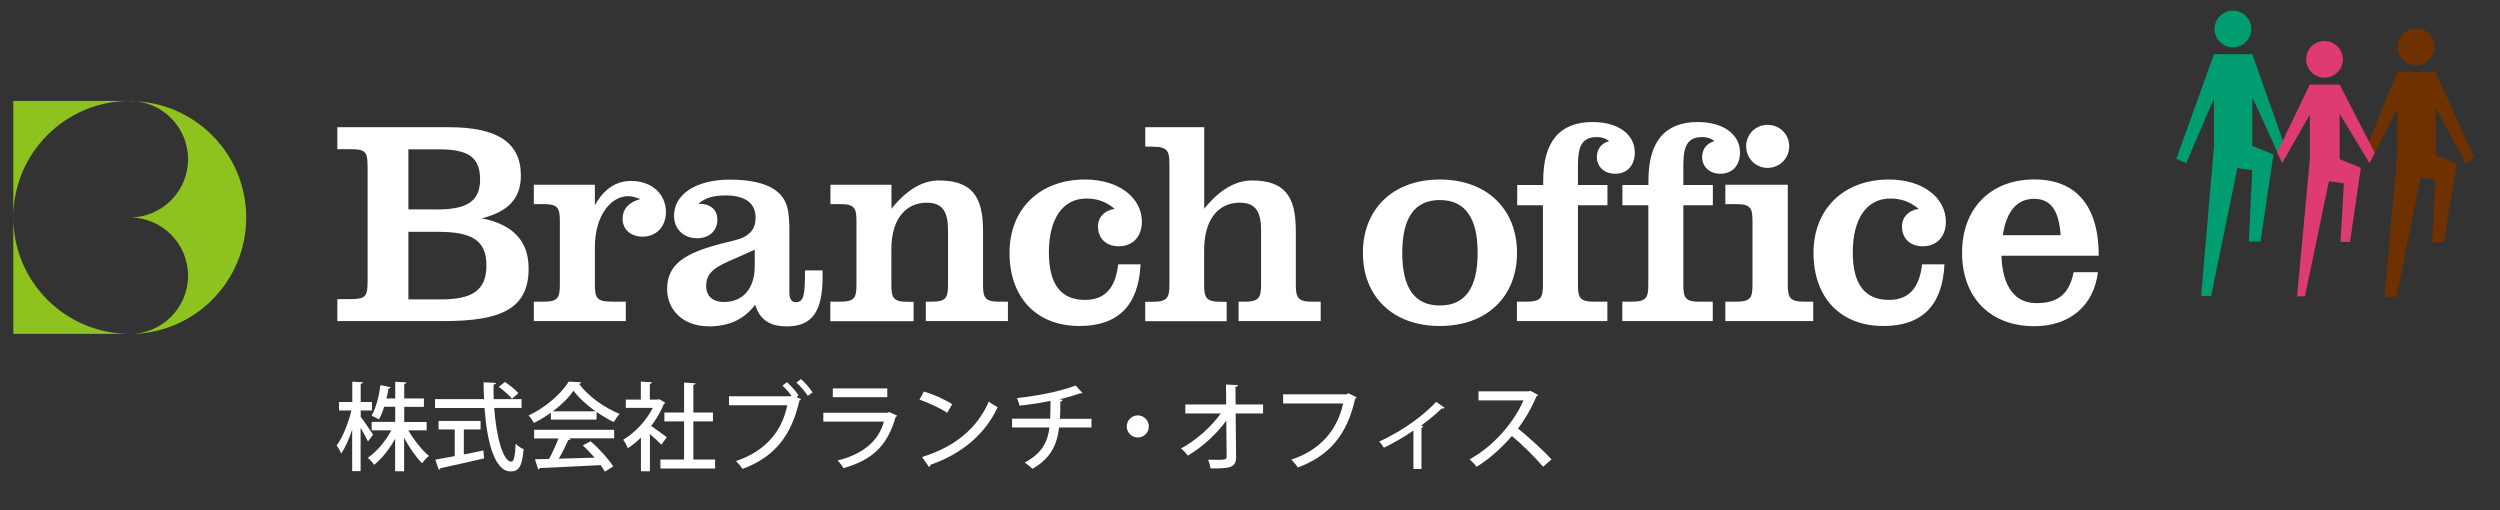 <svg width="240" height="49" viewBox="0 0 240 49" fill="none" xmlns="http://www.w3.org/2000/svg">
<rect x="0" y="0" width="240" height="49" fill="#333333" stroke="none"/>
<mask id="mask0_915_11879" style="mask-type:alpha" maskUnits="userSpaceOnUse" x="0" y="0" width="240" height="49">
<rect width="240" height="49" fill="#D9D9D9"/>
</mask>
<g mask="url(#mask0_915_11879)">
<path d="M32.384 28.718H33.465C35.072 28.718 35.29 28.555 35.29 26.993V16.036C35.29 14.484 35.072 14.32 33.465 14.32H32.384V12.214H43.119C47.751 12.214 50.004 13.685 50.004 16.853C50.004 19.041 48.805 20.321 46.253 20.956C49.277 21.565 50.748 23.144 50.748 25.777C50.748 29.608 48.169 30.824 42.593 30.824H32.384V28.718ZM41.875 20.112C44.736 20.112 46.089 19.395 46.089 17.225C46.089 15.056 44.899 14.339 42.175 14.339H39.205V20.103H41.866L41.875 20.112ZM42.284 28.745C45.308 28.745 46.698 27.91 46.698 25.468C46.698 23.026 45.226 22.255 42.038 22.255H39.205V28.745H42.284Z" fill="white"/>
<path d="M58.687 28.963H60.077V30.824H51.248V28.963H52.166C53.583 28.963 53.746 28.573 53.746 27.302V21.256C53.746 19.976 53.583 19.595 52.166 19.595H51.248V17.734H57.107V19.704C57.969 18.151 59.132 17.371 60.576 17.371C62.574 17.371 63.928 18.614 63.928 20.366C63.928 21.728 63.038 22.718 61.684 22.718C60.522 22.718 59.768 22 59.768 21.002C59.768 20.085 60.349 19.422 61.457 19.114C61.012 18.923 60.622 18.832 60.322 18.832C58.605 18.832 57.107 20.72 57.107 23.771V27.293C57.107 28.573 57.27 28.954 58.687 28.954V28.963Z" fill="white"/>
<path d="M68.014 31.324C65.626 31.324 64.045 29.799 64.045 27.747C64.045 25.586 65.435 24.533 68.232 23.671C69.785 23.199 70.975 23.063 71.62 22.645C72.283 22.2 72.537 21.701 72.537 20.866C72.537 19.504 71.511 18.76 69.677 18.76C68.541 18.76 67.706 18.978 67.043 19.568H67.124C68.232 19.568 68.868 20.149 68.868 21.093C68.868 22.146 68.087 22.872 66.925 22.872C65.617 22.872 64.708 21.982 64.708 20.712C64.708 18.714 66.707 17.244 70.094 17.244C71.984 17.244 73.428 17.579 74.336 18.188C75.662 19.077 75.78 20.321 75.78 22.237V28.065C75.78 28.727 75.998 29.009 76.416 29.009C77.224 29.009 77.278 28.119 77.278 25.959H78.968V26.54C78.968 29.844 78.023 31.333 75.526 31.333C73.891 31.333 72.919 30.67 72.501 29.254C71.393 30.697 69.949 31.333 68.005 31.333L68.014 31.324ZM67.787 27.411C67.787 28.41 68.396 28.991 69.513 28.991C71.257 28.991 72.456 27.774 72.456 25.55V23.971C69.54 25.332 67.796 25.659 67.796 27.411H67.787Z" fill="white"/>
<path d="M79.722 28.963H80.639C82.056 28.963 82.22 28.573 82.22 27.302V21.256C82.22 19.976 82.056 19.595 80.639 19.595H79.722V17.734H85.58V20.04C87.024 18.233 88.55 17.325 90.13 17.325C93.264 17.325 94.372 18.823 94.372 22.146V27.302C94.372 28.582 94.535 28.963 95.952 28.963H96.761V30.824H88.877V28.963H89.431C90.848 28.963 91.011 28.573 91.011 27.302V22.146C91.011 20.339 90.512 19.459 88.959 19.459C86.988 19.459 85.571 20.984 85.571 23.925V27.311C85.571 28.591 85.735 28.972 87.151 28.972H87.705V30.833H79.713V28.972L79.722 28.963Z" fill="white"/>
<path d="M109.494 25.386C109.303 29.326 107.332 31.296 103.636 31.296C99.503 31.296 96.915 28.572 96.915 24.278C96.915 19.985 99.885 17.234 104.153 17.234C107.487 17.234 109.621 19.04 109.621 21.283C109.621 22.726 108.731 23.643 107.405 23.643C106.215 23.643 105.407 22.917 105.407 21.727C105.407 20.865 106.042 20.175 107.014 20.057C106.188 19.367 105.352 19.059 104.299 19.059C102.082 19.059 100.693 20.91 100.693 24.242C100.693 27.292 101.855 28.79 104.162 28.79C106.051 28.79 107.078 27.683 107.35 25.377H109.485L109.494 25.386Z" fill="white"/>
<path d="M110.666 14.075H109.948V12.214H115.606V20.04C117.051 18.233 118.604 17.325 120.184 17.325C123.317 17.325 124.398 18.823 124.398 22.146V27.302C124.398 28.582 124.589 28.963 126.006 28.963H126.787V30.824H118.903V28.963H119.457C120.874 28.963 121.065 28.573 121.065 27.302V22.146C121.065 20.339 120.565 19.459 119.012 19.459C117.014 19.459 115.597 20.984 115.597 24.034V27.311C115.597 28.591 115.788 28.972 117.205 28.972H117.759V30.833H109.939V28.972H110.656C112.073 28.972 112.264 28.582 112.264 27.311V15.746C112.264 14.475 112.073 14.084 110.656 14.084L110.666 14.075Z" fill="white"/>
<path d="M138.222 17.234C142.718 17.234 145.633 20.057 145.633 24.278C145.633 28.5 142.718 31.296 138.222 31.296C133.726 31.296 130.838 28.491 130.838 24.278C130.838 20.066 133.726 17.234 138.222 17.234ZM138.222 29.326C140.638 29.326 141.855 27.665 141.855 24.278C141.855 20.892 140.638 19.204 138.222 19.204C135.806 19.204 134.616 20.901 134.616 24.278C134.616 27.655 135.806 29.326 138.222 29.326Z" fill="white"/>
<path d="M145.651 19.703V17.761H148.149V17.343C148.149 13.594 149.729 11.715 152.89 11.715C155.388 11.715 156.941 12.94 156.941 14.629C156.941 15.873 156.223 16.68 155.052 16.68C154.025 16.68 153.299 16.018 153.299 15.074C153.299 14.302 153.744 13.739 154.488 13.549C154.18 13.303 153.789 13.158 153.317 13.158C151.873 13.158 151.482 14.021 151.482 15.9V17.761H154.316V19.703H151.482V27.302C151.482 28.582 151.646 28.963 153.063 28.963H154.307V30.824H145.624V28.963H146.432C147.931 28.963 148.122 28.627 148.122 27.302V19.703H145.624H145.651Z" fill="white"/>
<path d="M155.751 19.703V17.761H158.248V17.343C158.248 13.594 159.829 11.715 162.989 11.715C165.487 11.715 167.04 12.94 167.04 14.629C167.04 15.873 166.323 16.68 165.151 16.68C164.125 16.68 163.407 16.018 163.407 15.074C163.407 14.302 163.852 13.739 164.597 13.549C164.288 13.303 163.907 13.158 163.435 13.158C161.99 13.158 161.6 14.021 161.6 15.9V17.761H164.434V19.703H161.6V27.302C161.6 28.582 161.763 28.963 163.18 28.963H164.425V30.824H155.742V28.963H156.55C158.049 28.963 158.239 28.627 158.239 27.302V19.703H155.742H155.751Z" fill="white"/>
<path d="M165.633 28.963H166.659C168.076 28.963 168.239 28.573 168.239 27.302V21.256C168.239 19.976 168.076 19.595 166.659 19.595H165.633V17.734H171.627V27.302C171.627 28.582 171.827 28.963 173.235 28.963H174.07V30.824H165.633V28.963ZM169.684 11.987C170.846 11.987 171.763 12.877 171.763 14.039C171.763 15.201 170.846 16.118 169.684 16.118C168.521 16.118 167.631 15.174 167.631 14.039C167.631 12.904 168.521 11.987 169.684 11.987Z" fill="white"/>
<path d="M186.667 25.386C186.477 29.326 184.506 31.296 180.809 31.296C176.677 31.296 174.097 28.572 174.097 24.278C174.097 19.985 177.067 17.234 181.336 17.234C184.669 17.234 186.804 19.04 186.804 21.283C186.804 22.726 185.913 23.643 184.587 23.643C183.398 23.643 182.589 22.917 182.589 21.727C182.589 20.865 183.225 20.175 184.197 20.057C183.361 19.367 182.535 19.059 181.472 19.059C179.256 19.059 177.866 20.91 177.866 24.242C177.866 27.292 179.029 28.79 181.336 28.79C183.225 28.79 184.251 27.683 184.524 25.377H186.658L186.667 25.386Z" fill="white"/>
<path d="M201.399 26.131C201.009 29.354 198.684 31.315 195.296 31.315C191.027 31.315 188.357 28.519 188.357 24.27C188.357 20.022 191.082 17.226 195.296 17.226C199.292 17.226 201.481 19.749 201.481 24.552H192.135C192.244 27.547 193.443 29.1 195.496 29.1C197.548 29.1 198.629 28.264 199.074 26.131H201.399ZM195.269 19.087C193.661 19.087 192.608 20.249 192.271 22.582H197.821C197.657 20.194 196.876 19.087 195.269 19.087Z" fill="white"/>
<path d="M12.457 32.05H1.276V20.875C1.276 27.048 6.281 32.05 12.457 32.05ZM12.457 9.69H1.276V20.866C1.276 14.692 6.281 9.69 12.457 9.69ZM12.457 9.69C15.545 9.69 18.052 12.187 18.052 15.283C18.052 18.378 15.545 20.875 12.457 20.875C15.545 20.875 18.052 23.38 18.052 26.467C18.052 29.553 15.545 32.059 12.457 32.059C18.633 32.059 23.637 27.057 23.637 20.884C23.637 14.711 18.633 9.709 12.457 9.709V9.69Z" fill="#8DC21F"/>
<path d="M34.627 40.011C34.9 40.356 35.645 41.464 35.817 41.727L35.327 42.38C35.19 42.072 34.882 41.536 34.618 41.064V45.231H33.81V41.227C33.519 42.135 33.138 42.989 32.747 43.542C32.665 43.306 32.466 42.961 32.32 42.762C32.902 41.99 33.447 40.601 33.737 39.403H32.547V38.595H33.819V36.643L34.836 36.697C34.827 36.77 34.764 36.825 34.627 36.843V38.595H35.708V39.403H34.627V40.011ZM40.949 41.309H39.196C39.732 42.253 40.513 43.215 41.185 43.769C40.976 43.924 40.685 44.241 40.522 44.468C39.941 43.896 39.305 42.98 38.796 42.035V45.24H37.933V42.126C37.379 43.125 36.644 44.051 35.917 44.623C35.781 44.414 35.508 44.114 35.308 43.951C36.153 43.379 37.016 42.353 37.57 41.309H35.681V40.501H37.942V39.049H36.88C36.743 39.494 36.58 39.911 36.38 40.265C36.199 40.147 35.871 39.984 35.672 39.911C36.126 39.121 36.407 37.887 36.526 36.97L37.516 37.179C37.488 37.242 37.425 37.288 37.307 37.288C37.252 37.569 37.188 37.905 37.098 38.25H37.942V36.652L39.014 36.707C39.005 36.788 38.941 36.834 38.805 36.861V38.25H40.694V39.058H38.805V40.51H40.958V41.318L40.949 41.309Z" fill="white"/>
<path d="M50.068 39.159H47.443C47.642 41.918 48.278 44.315 49.096 44.324C49.332 44.324 49.45 43.797 49.504 42.599C49.695 42.799 50.022 43.035 50.267 43.117C50.122 44.814 49.795 45.259 49.023 45.259C47.47 45.25 46.752 42.427 46.516 39.168H41.766V38.314H46.471C46.444 37.779 46.425 37.243 46.425 36.698L47.615 36.762C47.606 36.844 47.533 36.898 47.379 36.925C47.379 37.388 47.379 37.851 47.397 38.314H50.068V39.168V39.159ZM44.527 41.228V43.625C45.145 43.507 45.79 43.38 46.407 43.244L46.471 44.006C44.936 44.36 43.301 44.733 42.266 44.95C42.257 45.032 42.193 45.077 42.12 45.096L41.793 44.124C42.302 44.042 42.938 43.925 43.655 43.788V41.228H42.102V40.411H46.135V41.228H44.527ZM48.469 36.662C48.923 36.962 49.486 37.425 49.768 37.742L49.15 38.278C48.896 37.96 48.342 37.47 47.879 37.143L48.469 36.662Z" fill="white"/>
<path d="M52.883 40.293V39.621C52.375 39.984 51.821 40.329 51.257 40.601C51.148 40.402 50.931 40.066 50.74 39.884C52.347 39.149 53.891 37.787 54.6 36.634L55.799 36.698C55.781 36.77 55.699 36.834 55.59 36.852C56.462 38.041 58.06 39.176 59.486 39.73C59.277 39.948 59.077 40.266 58.923 40.52C58.378 40.266 57.815 39.92 57.27 39.548V40.284H52.883V40.293ZM51.276 42.081V41.264H58.959V42.081H54.591L54.791 42.145C54.754 42.217 54.672 42.254 54.545 42.254C54.318 42.78 53.982 43.452 53.646 44.033C54.709 44.006 55.908 43.969 57.079 43.933C56.725 43.525 56.325 43.098 55.944 42.762L56.698 42.362C57.542 43.089 58.433 44.078 58.868 44.777L58.069 45.277C57.96 45.095 57.824 44.868 57.661 44.65C55.508 44.768 53.256 44.868 51.821 44.932C51.802 45.013 51.739 45.05 51.666 45.068L51.357 44.087C51.739 44.078 52.202 44.078 52.711 44.06C53.029 43.47 53.383 42.708 53.61 42.09H51.294L51.276 42.081ZM57.17 39.485C56.325 38.886 55.562 38.187 55.054 37.506C54.609 38.159 53.91 38.867 53.074 39.485H57.17Z" fill="white"/>
<path d="M63.855 38.668C63.837 38.722 63.782 38.758 63.728 38.786C63.437 39.521 63.001 40.247 62.511 40.892C62.965 41.191 63.782 41.8 64.009 41.972L63.492 42.689C63.255 42.444 62.792 42.017 62.393 41.673V45.24H61.53V42.008C61.13 42.408 60.694 42.753 60.267 43.025C60.186 42.798 59.968 42.381 59.822 42.217C60.921 41.573 62.038 40.411 62.665 39.158H60.077V38.359H61.521V36.634L62.592 36.698C62.592 36.77 62.529 36.825 62.383 36.852V38.359H63.146L63.283 38.323L63.855 38.65V38.668ZM66.561 44.115H68.65V44.977H63.401V44.115H65.671V40.456H63.782V39.603H65.671V36.725L66.779 36.798C66.77 36.87 66.707 36.925 66.561 36.943V39.603H68.442V40.456H66.561V44.115Z" fill="white"/>
<path d="M75.544 36.689C75.934 37.025 76.425 37.578 76.661 37.96L76.461 38.114L76.897 38.323C76.861 38.377 76.806 38.423 76.743 38.45C75.971 41.89 74.29 43.906 71.284 45.013C71.121 44.777 70.839 44.441 70.657 44.26C73.518 43.307 75.081 41.364 75.58 38.904H69.985V38.041H75.916L75.989 37.996C75.734 37.66 75.38 37.252 75.117 37.016L75.535 36.698L75.544 36.689ZM77.542 37.996C77.324 37.633 76.815 37.043 76.461 36.725L76.897 36.389C77.288 36.734 77.76 37.288 78.005 37.669L77.542 38.005V37.996Z" fill="white"/>
<path d="M86.134 39.911C86.098 39.966 86.052 40.002 85.98 40.029C85.189 42.816 83.718 44.169 80.966 44.94C80.857 44.722 80.603 44.396 80.412 44.205C82.81 43.615 84.354 42.344 84.853 40.474H79.04V39.621H85.235L85.344 39.548L86.125 39.902L86.134 39.911ZM85.18 38.132H79.949V37.288H85.18V38.132Z" fill="white"/>
<path d="M88.704 37.587C89.64 37.869 90.739 38.359 91.411 38.804L90.93 39.63C90.267 39.176 89.177 38.686 88.269 38.359L88.704 37.578V37.587ZM88.523 43.869C91.693 42.898 93.836 41.082 94.926 38.55C95.189 38.758 95.507 38.94 95.771 39.085C94.635 41.591 92.41 43.551 89.331 44.614C89.331 44.704 89.259 44.795 89.186 44.831L88.523 43.878V43.869Z" fill="white"/>
<path d="M104.771 41.037H101.674C101.474 42.716 100.848 44.024 99.113 45.004C98.922 44.813 98.604 44.559 98.377 44.405C99.957 43.552 100.566 42.517 100.748 41.037H97.16V40.193H100.82C100.839 39.648 100.848 39.131 100.848 38.486C99.976 38.668 98.859 38.84 97.878 38.94C97.823 38.713 97.732 38.459 97.632 38.214C100.53 37.905 102.564 37.297 103.264 37.006L103.917 37.733C103.917 37.733 103.836 37.769 103.781 37.769C103.745 37.769 103.718 37.769 103.681 37.76C103.164 37.95 102.328 38.196 101.665 38.341L102.019 38.368C102.001 38.459 101.938 38.532 101.792 38.55C101.792 39.158 101.792 39.684 101.747 40.202H104.78V41.046L104.771 41.037Z" fill="white"/>
<path d="M110.293 40.937C110.293 41.527 109.812 41.999 109.231 41.999C108.649 41.999 108.168 41.527 108.168 40.937C108.168 40.347 108.649 39.875 109.231 39.875C109.812 39.875 110.293 40.374 110.293 40.937Z" fill="white"/>
<path d="M121.247 39.693H118.622L118.667 43.833C118.685 44.968 117.95 44.968 116.206 44.968C116.179 44.732 116.079 44.359 115.979 44.133C116.215 44.133 116.488 44.142 116.724 44.142C117.559 44.142 117.759 44.142 117.759 43.824L117.723 40.383C116.796 41.663 115.407 42.934 114.026 43.742C113.872 43.524 113.617 43.234 113.381 43.052C114.807 42.281 116.26 41.001 117.196 39.693H113.79V38.831H117.714L117.696 36.916L118.849 36.97C118.84 37.061 118.758 37.124 118.604 37.142L118.622 38.831H121.256V39.693H121.247Z" fill="white"/>
<path d="M130.247 38.15C130.22 38.204 130.166 38.25 130.093 38.277C129.33 41.736 127.604 43.769 124.589 44.877C124.453 44.65 124.153 44.305 123.971 44.123C126.778 43.206 128.413 41.218 128.939 38.731H123.181V37.859H129.275L129.439 37.751L130.238 38.141L130.247 38.15Z" fill="white"/>
<path d="M138.676 39.149C138.64 39.194 138.585 39.221 138.521 39.221C138.485 39.221 138.449 39.221 138.412 39.203C137.822 39.784 137.077 40.374 136.423 40.864C136.532 40.901 136.605 40.928 136.65 40.946C136.623 41.001 136.56 41.055 136.46 41.064V45.022H135.688V41.336C134.97 41.845 133.744 42.553 132.854 42.98C132.754 42.816 132.554 42.526 132.4 42.389C135.043 41.182 136.932 39.593 137.877 38.577L138.685 39.149H138.676Z" fill="white"/>
<path d="M147.659 37.915C147.622 37.978 147.577 38.014 147.504 38.042C146.996 39.213 146.478 40.139 145.733 41.137C146.678 41.9 148.113 43.189 148.948 44.106L148.14 44.805C147.386 43.915 145.997 42.553 145.143 41.854C144.307 42.835 143.008 44.069 141.755 44.805C141.61 44.605 141.292 44.278 141.083 44.097C143.481 42.789 145.415 40.402 146.251 38.441H141.937V37.57H146.76L146.923 37.515L147.659 37.924V37.915Z" fill="white"/>
<path d="M231.952 6.259C232.924 6.259 233.714 5.469 233.714 4.497C233.714 3.526 232.924 2.736 231.952 2.736C230.981 2.736 230.19 3.526 230.19 4.497C230.19 5.469 230.981 6.259 231.952 6.259Z" fill="#6F3100"/>
<path d="M236.685 15.664L237.511 15.146L233.815 6.921H230.127L226.948 14.783L227.475 15.664L230.127 10.425V14.901L228.901 28.491H230.073L232.37 17.025L233.805 17.225L233.479 23.262H234.605L235.849 15.736L233.815 14.901V10.326L236.685 15.664Z" fill="#6F3100"/>
<path d="M214.36 4.543C215.331 4.543 216.122 3.753 216.122 2.782C216.122 1.811 215.331 1.021 214.36 1.021C213.388 1.021 212.598 1.811 212.598 2.782C212.598 3.753 213.388 4.543 214.36 4.543Z" fill="#009D70"/>
<path d="M219.092 15.628L219.601 14.738L216.222 5.206H212.544L208.929 15.246L209.882 15.664L212.544 9.445V14.003L211.308 28.41H212.271L214.787 16.136L216.213 16.327L215.886 23.19H217.012L218.256 14.838L216.222 14.003V9.318L219.092 15.628Z" fill="#009D70"/>
<path d="M223.152 7.457C224.123 7.457 224.914 6.668 224.914 5.696C224.914 4.725 224.123 3.935 223.152 3.935C222.18 3.935 221.39 4.725 221.39 5.696C221.39 6.668 222.18 7.457 223.152 7.457Z" fill="#DE3B70"/>
<path d="M227.475 15.664L227.983 14.674L224.605 8.12H221.744L218.61 14.611L219.092 15.628L221.744 11.007V15.274L220.518 28.446H221.272L223.578 17.407L225.013 17.598L224.687 23.226H225.604L226.639 16.109L224.605 15.274V10.925L227.475 15.664Z" fill="#DE3B70"/>
</g>
</svg>
